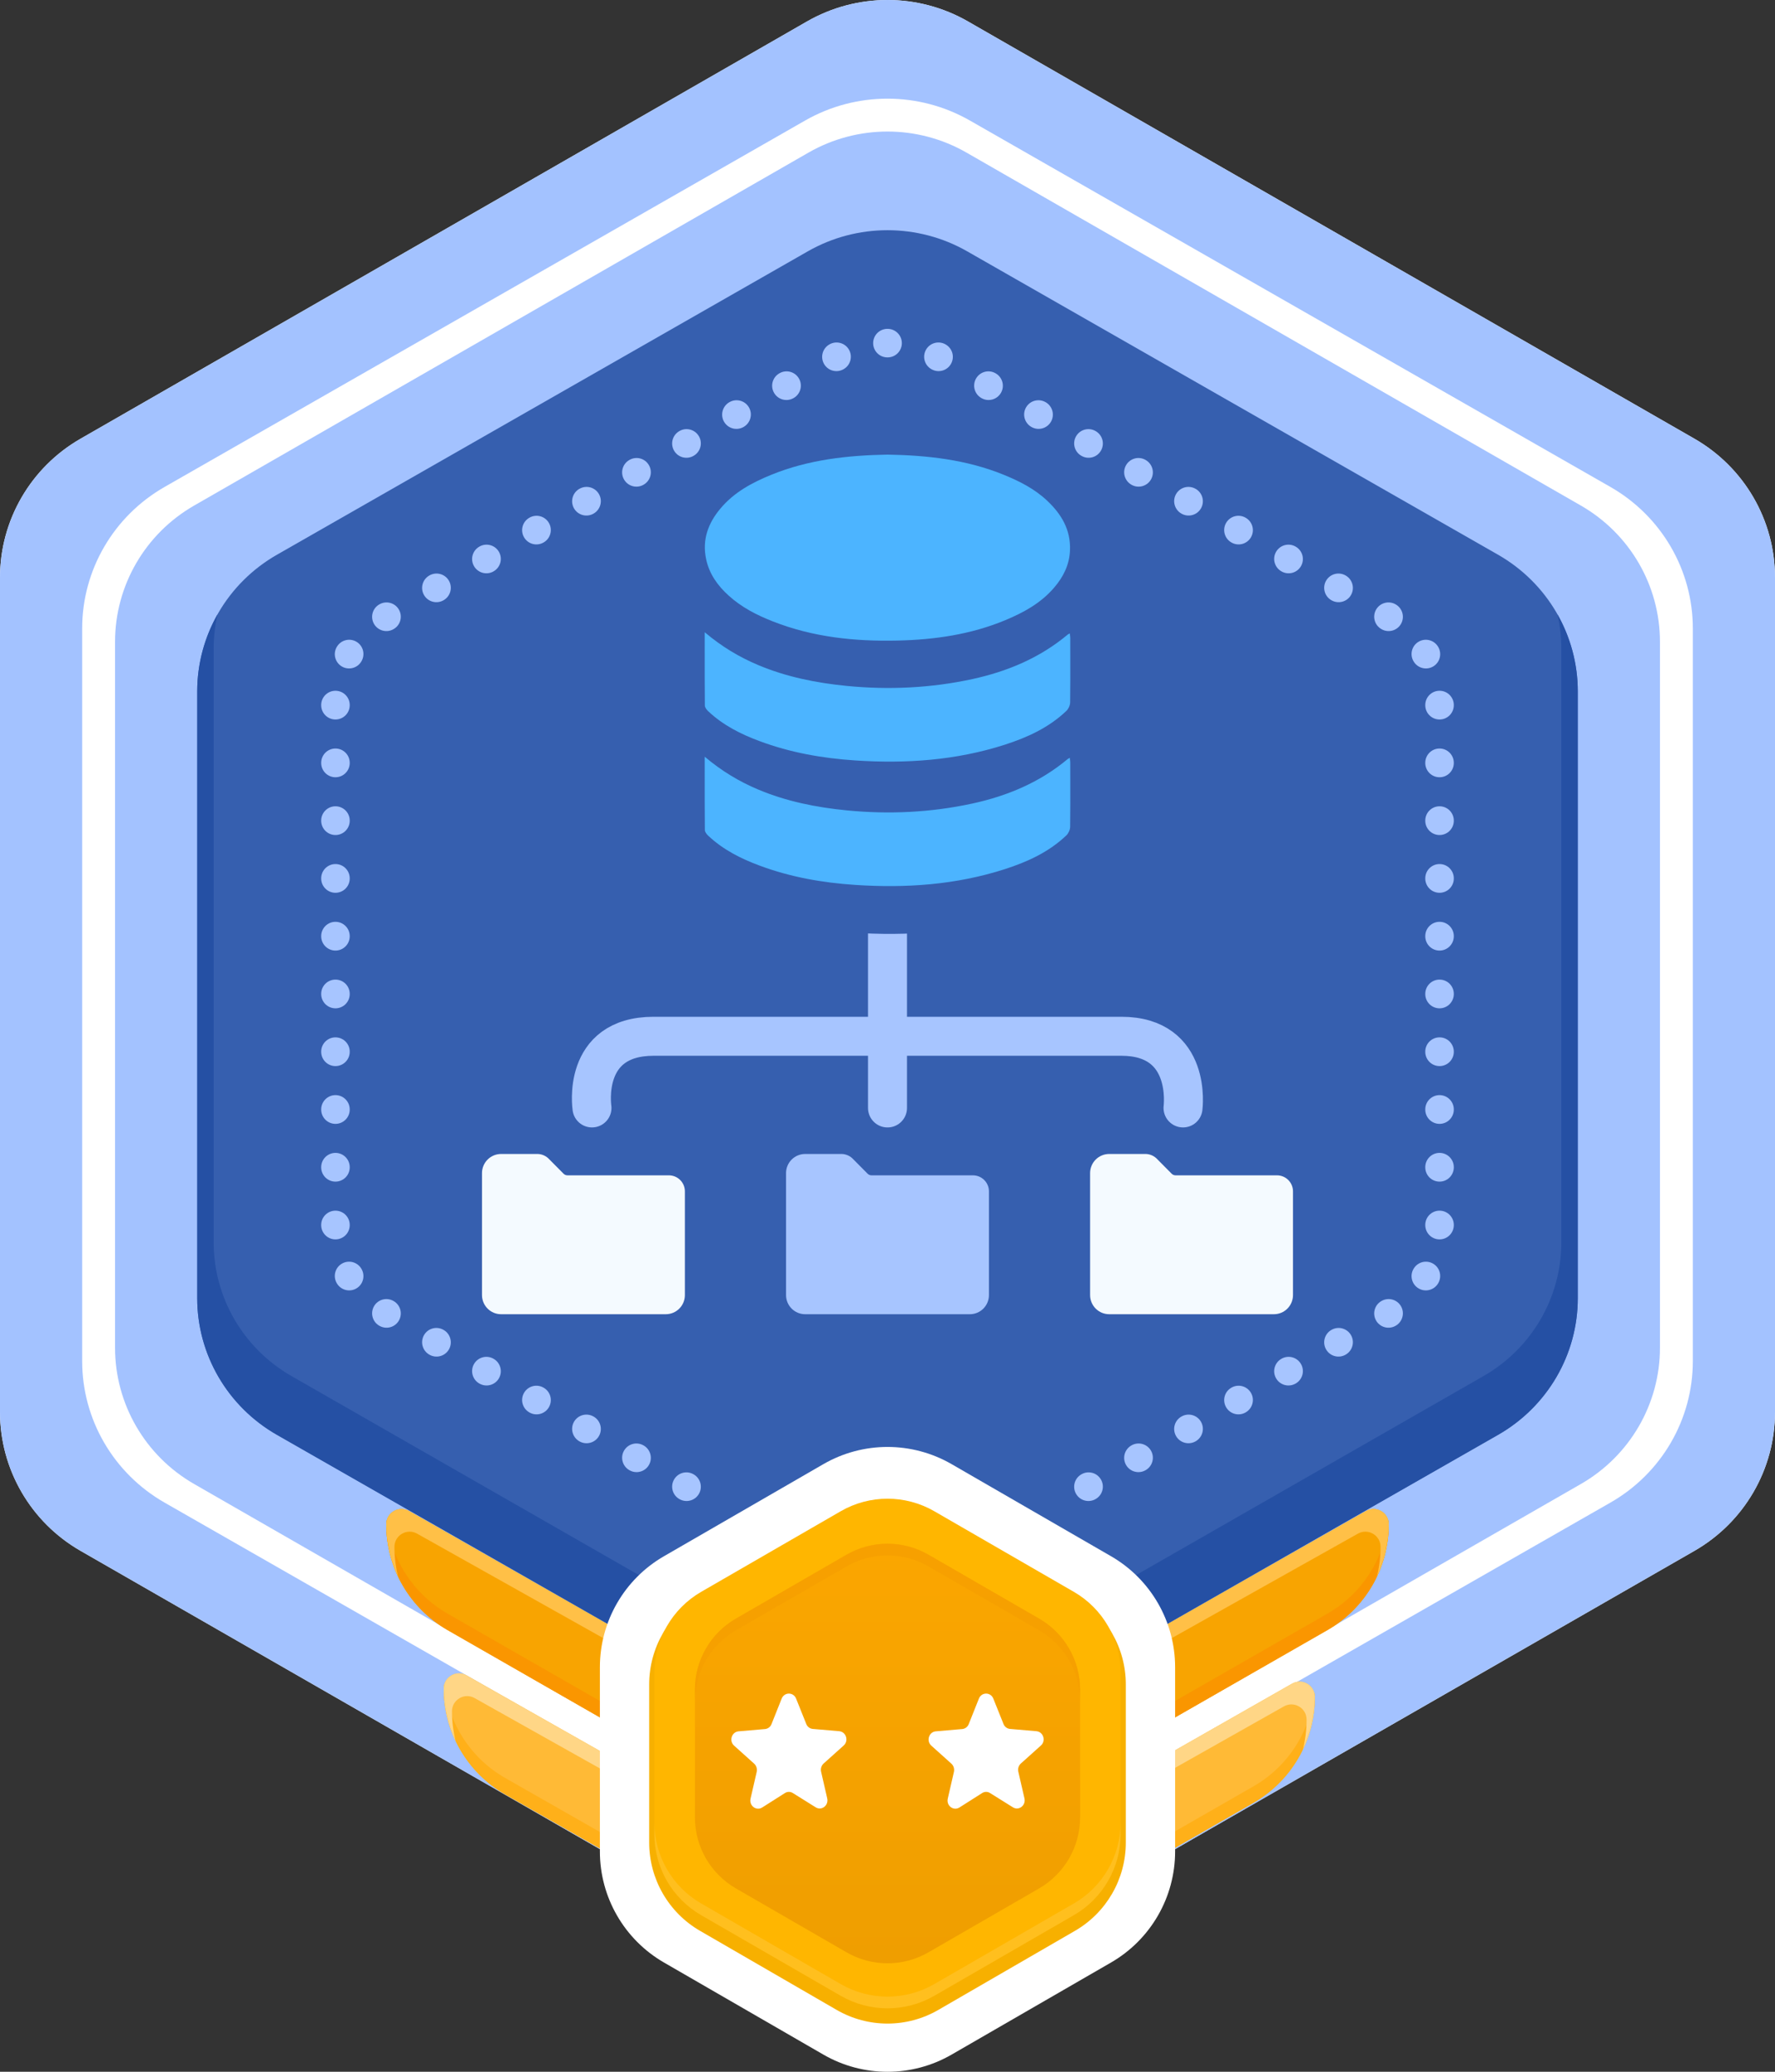 <svg width="108" height="126" viewBox="0 0 108 126" fill="none" xmlns="http://www.w3.org/2000/svg">
<rect x="0" y="0" width="108" height="126" fill="#333333" stroke="none"/>
<path d="M49.099 1.307C52.132 -0.435 55.868 -0.435 58.901 1.307L103.098 26.682C106.132 28.424 108 31.642 108 35.125V85.876C108 89.359 106.132 92.577 103.098 94.319L58.901 119.694C55.868 121.436 52.132 121.436 49.099 119.694L4.902 94.319C1.868 92.577 0 89.359 0 85.876V35.125C0 31.642 1.868 28.424 4.902 26.682L49.099 1.307Z" fill="white"/>
<path fill-rule="evenodd" clip-rule="evenodd" d="M58.901 1.307C55.868 -0.435 52.132 -0.435 49.099 1.307L4.902 26.682C1.868 28.424 0 31.642 0 35.125V85.876C0 89.359 1.868 92.577 4.902 94.319L49.099 119.694C52.132 121.436 55.868 121.436 58.901 119.694L103.098 94.319C106.132 92.577 108 89.359 108 85.876V35.125C108 31.642 106.132 28.424 103.098 26.682L58.901 1.307ZM59.014 7.331C55.911 5.557 52.089 5.557 48.986 7.331L10.014 29.615C6.911 31.39 5 34.668 5 38.216V82.785C5 86.333 6.911 89.612 10.014 91.385L48.986 113.67C52.089 115.444 55.911 115.444 59.014 113.67L97.986 91.385C101.089 89.612 103 86.333 103 82.785V38.216C103 34.668 101.089 31.39 97.986 29.615L59.014 7.331Z" fill="#A3C2FF"/>
<path d="M49.191 9.282C52.167 7.573 55.833 7.573 58.809 9.282L96.191 30.749C99.167 32.458 101 35.616 101 39.034V81.967C101 85.385 99.167 88.543 96.191 90.252L58.809 111.719C55.833 113.428 52.167 113.428 49.191 111.719L11.809 90.252C8.833 88.543 7 85.385 7 81.967V39.034C7 35.616 8.833 32.458 11.809 30.749L49.191 9.282Z" fill="#A3C2FF"/>
<path d="M80.77 99.137C83.077 97.816 84.5 95.361 84.5 92.702C84.5 91.991 83.732 91.545 83.114 91.897L58.85 105.715C55.849 107.429 52.151 107.429 49.15 105.715L24.886 91.897C24.268 91.545 23.5 91.991 23.5 92.702C23.5 95.361 24.923 97.816 27.23 99.137L49.191 111.719C52.167 113.428 55.833 113.428 58.809 111.719L80.77 99.137Z" fill="#F8A401"/>
<path d="M84.463 92.44C84.227 94.809 82.862 96.939 80.77 98.137L58.809 110.719C55.833 112.428 52.167 112.428 49.191 110.719L27.23 98.137C25.138 96.939 23.773 94.809 23.537 92.44C23.513 92.522 23.5 92.61 23.5 92.702C23.5 95.361 24.923 97.816 27.23 99.137L49.191 111.719C52.167 113.428 55.833 113.428 58.809 111.719L80.77 99.137C83.077 97.816 84.5 95.361 84.5 92.702C84.5 92.61 84.487 92.522 84.463 92.44Z" fill="#FA9600"/>
<path d="M83.769 95.914C84.242 94.928 84.5 93.834 84.5 92.702C84.5 91.991 83.732 91.545 83.114 91.897L58.85 105.715C55.849 107.429 52.151 107.429 49.15 105.715L24.886 91.897C24.268 91.545 23.5 91.991 23.5 92.702C23.5 93.834 23.758 94.928 24.231 95.914C24.079 95.322 24 94.706 24 94.078C24 93.372 24.76 92.927 25.376 93.272L49.15 106.608C52.151 108.322 55.849 108.322 58.85 106.608L82.624 93.272C83.24 92.927 84 93.372 84 94.078C84 94.706 83.921 95.322 83.769 95.914Z" fill="#FFC047"/>
<path d="M76.272 109.639C78.578 108.316 80 105.861 80 103.203C80 102.492 79.232 102.045 78.614 102.397L58.85 113.652C55.849 115.366 52.151 115.366 49.15 113.652L28.383 101.891C27.765 101.541 27 101.987 27 102.697C27 105.358 28.427 107.815 30.739 109.133L49.191 119.656C52.167 121.365 55.833 121.365 58.809 119.656L76.272 109.639Z" fill="#FFBA36"/>
<path d="M79.963 102.941C79.727 105.31 78.363 107.44 76.272 108.639L58.809 118.656C55.833 120.365 52.167 120.365 49.191 118.656L30.739 108.133C28.643 106.937 27.274 104.806 27.037 102.435C27.013 102.517 27 102.604 27 102.697C27 105.358 28.427 107.815 30.739 109.133L49.191 119.656C52.167 121.365 55.833 121.365 58.809 119.656L76.272 109.639C78.578 108.316 80 105.861 80 103.203C80 103.111 79.987 103.023 79.963 102.941Z" fill="#FFB019"/>
<path d="M79.273 106.407C79.744 105.423 80 104.331 80 103.203C80 102.492 79.232 102.045 78.614 102.397L58.85 113.652C55.849 115.366 52.151 115.366 49.15 113.652L28.383 101.891C27.765 101.541 27 101.987 27 102.696C27 103.823 27.256 104.913 27.726 105.896C27.578 105.31 27.5 104.7 27.5 104.079C27.5 103.373 28.261 102.927 28.877 103.273L49.15 114.652C52.151 116.366 55.849 116.366 58.85 114.652L78.12 103.779C78.737 103.431 79.5 103.877 79.5 104.586C79.5 105.208 79.422 105.819 79.273 106.407Z" fill="#FFD686"/>
<path d="M49.15 15.286C52.151 13.572 55.849 13.572 58.85 15.286L91.15 33.738C94.151 35.452 96 38.62 96 42.049V78.952C96 82.381 94.151 85.549 91.15 87.263L58.85 105.715C55.849 107.429 52.151 107.429 49.15 105.715L16.85 87.263C13.849 85.549 12 82.381 12 78.952V42.049C12 38.62 13.849 35.452 16.85 33.738L49.15 15.286Z" fill="#365FAF"/>
<path d="M13.236 37.361C12.439 38.77 12 40.378 12 42.049V78.952C12 82.381 13.849 85.549 16.85 87.263L49.15 105.715C52.151 107.429 55.849 107.429 58.85 105.715L91.15 87.263C94.151 85.549 96 82.381 96 78.952V42.049C96 40.378 95.561 38.77 94.764 37.361C94.919 38.037 95 38.736 95 39.446V75.555C95 78.91 93.195 82.01 90.266 83.688L58.734 101.742C55.805 103.42 52.195 103.42 49.266 101.742L17.734 83.688C14.805 82.01 13 78.91 13 75.555V39.446C13 38.736 13.081 38.037 13.236 37.361Z" fill="#2550A4"/>
<path d="M50.1 89.045C52.514 87.652 55.486 87.652 57.9 89.045L67.6 94.646C70.013 96.039 71.5 98.614 71.5 101.4V112.602C71.5 115.388 70.013 117.963 67.6 119.356L57.9 124.957C55.486 126.35 52.514 126.35 50.1 124.957L40.4 119.356C37.986 117.963 36.5 115.388 36.5 112.602V101.4C36.5 98.614 37.986 96.039 40.4 94.646L50.1 89.045Z" fill="white"/>
<path d="M50.908 92.263C52.821 91.156 55.179 91.156 57.092 92.263L65.408 97.074C67.321 98.181 68.5 100.226 68.5 102.44V112.062C68.5 114.276 67.321 116.321 65.408 117.428L57.092 122.239C55.179 123.346 52.821 123.346 50.908 122.239L42.592 117.428C40.679 116.321 39.5 114.276 39.5 112.062V102.44C39.5 100.226 40.679 98.181 42.592 97.074L50.908 92.263Z" fill="#F7B000"/>
<path d="M51.152 91.911C52.915 90.893 55.086 90.893 56.849 91.911L65.336 96.811C67.099 97.829 68.184 99.709 68.184 101.744V111.545C68.184 113.58 67.099 115.461 65.336 116.478L56.849 121.378C55.086 122.396 52.915 122.396 51.152 121.378L42.665 116.478C40.902 115.461 39.816 113.58 39.816 111.545V101.744C39.816 99.709 40.902 97.829 42.665 96.811L51.152 91.911Z" fill="#FFB600"/>
<path opacity="0.5" d="M39.816 110.832V111.544C39.816 113.58 40.902 115.46 42.665 116.478L51.152 121.378C52.915 122.396 55.086 122.396 56.849 121.378L65.336 116.478C67.099 115.46 68.184 113.58 68.184 111.544V110.832C68.184 112.868 67.099 114.748 65.336 115.766L56.849 120.666C55.086 121.684 52.915 121.684 51.152 120.666L42.665 115.766C40.902 114.748 39.816 112.868 39.816 110.832Z" fill="#FFC83D"/>
<path d="M51.508 94.554C53.05 93.663 54.95 93.663 56.493 94.554L63.225 98.441C64.767 99.331 65.718 100.977 65.718 102.758V110.532C65.718 112.313 64.767 113.958 63.225 114.849L56.493 118.736C54.95 119.626 53.05 119.626 51.508 118.736L44.776 114.849C43.233 113.958 42.283 112.313 42.283 110.532V102.758C42.283 100.977 43.233 99.331 44.776 98.441L51.508 94.554Z" fill="url(#paint0_linear_2029_16864)"/>
<path opacity="0.7" d="M56.493 94.554C54.95 93.663 53.05 93.663 51.508 94.554L44.776 98.441C43.233 99.331 42.283 100.977 42.283 102.758V103.47C42.283 101.689 43.233 100.043 44.776 99.153L51.508 95.266C53.05 94.376 54.95 94.376 56.493 95.266L63.225 99.153C64.767 100.043 65.718 101.689 65.718 103.47V102.758C65.718 100.977 64.767 99.331 63.225 98.441L56.493 94.554Z" fill="#F69E00"/>
<path d="M50.112 107.255L51.336 106.156C51.653 105.872 51.483 105.327 51.063 105.288L49.456 105.15C49.279 105.135 49.124 105.019 49.058 104.85L48.439 103.306C48.276 102.899 47.724 102.899 47.561 103.306L46.942 104.858C46.876 105.027 46.721 105.142 46.544 105.158L44.937 105.296C44.517 105.334 44.347 105.88 44.664 106.164L45.888 107.263C46.021 107.386 46.08 107.57 46.043 107.755L45.667 109.391C45.571 109.821 46.013 110.152 46.374 109.929L47.753 109.053C47.908 108.953 48.092 108.953 48.247 109.053L49.626 109.914C49.987 110.144 50.429 109.806 50.333 109.376L49.957 107.739C49.92 107.562 49.979 107.378 50.112 107.255Z" fill="white"/>
<path d="M62.112 107.255L63.336 106.156C63.653 105.872 63.483 105.327 63.063 105.288L61.456 105.15C61.279 105.135 61.124 105.019 61.058 104.85L60.439 103.306C60.276 102.899 59.724 102.899 59.561 103.306L58.942 104.858C58.876 105.027 58.721 105.142 58.544 105.158L56.937 105.296C56.517 105.334 56.347 105.88 56.664 106.164L57.888 107.263C58.021 107.386 58.08 107.57 58.043 107.755L57.667 109.391C57.571 109.821 58.013 110.152 58.374 109.929L59.753 109.053C59.908 108.953 60.092 108.953 60.247 109.053L61.626 109.914C61.987 110.144 62.429 109.806 62.333 109.376L61.957 107.739C61.92 107.562 61.979 107.378 62.112 107.255Z" fill="white"/>
<path fill-rule="evenodd" clip-rule="evenodd" d="M53.127 20.869C53.126 20.39 53.514 20.001 53.994 20H54.006C54.485 20.001 54.874 20.39 54.873 20.869C54.873 21.349 54.484 21.737 54.005 21.736H53.995C53.516 21.737 53.127 21.349 53.127 20.869ZM51.654 21.264C51.893 21.679 51.75 22.21 51.335 22.449L51.326 22.454C50.911 22.694 50.38 22.552 50.14 22.137C49.901 21.722 50.043 21.191 50.458 20.951L50.468 20.945C50.884 20.706 51.414 20.849 51.654 21.264ZM56.346 21.264C56.585 20.849 57.116 20.706 57.531 20.945L57.542 20.951C57.957 21.191 58.099 21.722 57.859 22.137C57.62 22.552 57.089 22.694 56.674 22.454L56.665 22.449C56.249 22.21 56.107 21.679 56.346 21.264ZM48.611 23.02C48.851 23.435 48.709 23.965 48.294 24.205L48.283 24.211C47.868 24.451 47.337 24.308 47.098 23.893C46.858 23.478 47 22.947 47.415 22.708L47.425 22.702C47.841 22.462 48.371 22.604 48.611 23.02ZM59.389 23.02C59.628 22.604 60.159 22.462 60.574 22.702L60.584 22.708C60.999 22.947 61.142 23.478 60.902 23.893C60.662 24.308 60.132 24.451 59.716 24.211L59.706 24.205C59.291 23.965 59.149 23.435 59.389 23.02ZM45.569 24.776C45.808 25.191 45.666 25.722 45.251 25.962L45.241 25.968C44.826 26.207 44.295 26.065 44.055 25.65C43.816 25.235 43.958 24.704 44.373 24.464L44.383 24.459C44.798 24.219 45.329 24.361 45.569 24.776ZM62.431 24.776C62.671 24.361 63.202 24.219 63.617 24.459L63.627 24.464C64.042 24.704 64.184 25.235 63.945 25.65C63.705 26.065 63.174 26.207 62.759 25.968L62.749 25.962C62.334 25.722 62.191 25.191 62.431 24.776ZM42.526 26.533C42.766 26.948 42.623 27.479 42.208 27.718L42.198 27.724C41.783 27.964 41.252 27.822 41.013 27.407C40.773 26.991 40.915 26.461 41.33 26.221L41.34 26.215C41.755 25.976 42.286 26.118 42.526 26.533ZM65.474 26.533C65.713 26.118 66.244 25.976 66.659 26.215L66.669 26.221C67.085 26.461 67.227 26.991 66.987 27.407C66.748 27.822 66.217 27.964 65.802 27.724L65.791 27.718C65.376 27.479 65.234 26.948 65.474 26.533ZM39.483 28.29C39.723 28.705 39.581 29.235 39.166 29.475L39.156 29.481C38.74 29.721 38.21 29.578 37.97 29.163C37.73 28.748 37.873 28.217 38.288 27.978L38.298 27.972C38.713 27.732 39.244 27.874 39.483 28.29ZM68.516 28.29C68.756 27.874 69.287 27.732 69.702 27.972L69.712 27.978C70.127 28.217 70.269 28.748 70.03 29.163C69.79 29.578 69.259 29.721 68.844 29.481L68.834 29.475C68.419 29.235 68.277 28.705 68.516 28.29ZM36.441 30.046C36.681 30.461 36.538 30.992 36.123 31.232L36.113 31.238C35.698 31.477 35.167 31.335 34.927 30.92C34.688 30.505 34.83 29.974 35.245 29.734L35.255 29.729C35.67 29.489 36.201 29.631 36.441 30.046ZM71.559 30.046C71.799 29.631 72.329 29.489 72.745 29.729L72.755 29.734C73.17 29.974 73.312 30.505 73.072 30.92C72.833 31.335 72.302 31.477 71.887 31.238L71.877 31.232C71.462 30.992 71.319 30.461 71.559 30.046ZM33.398 31.803C33.638 32.218 33.496 32.749 33.081 32.988L33.07 32.994C32.655 33.234 32.124 33.092 31.885 32.676C31.645 32.261 31.787 31.731 32.203 31.491L32.213 31.485C32.628 31.245 33.158 31.388 33.398 31.803ZM74.602 31.803C74.841 31.388 75.372 31.245 75.787 31.485L75.797 31.491C76.212 31.731 76.355 32.261 76.115 32.676C75.875 33.092 75.344 33.234 74.929 32.994L74.919 32.988C74.504 32.749 74.362 32.218 74.602 31.803ZM30.356 33.559C30.595 33.974 30.453 34.505 30.038 34.745L30.028 34.751C29.613 34.99 29.082 34.848 28.842 34.433C28.602 34.018 28.745 33.487 29.16 33.248L29.17 33.242C29.585 33.002 30.116 33.144 30.356 33.559ZM77.644 33.559C77.884 33.144 78.415 33.002 78.83 33.242L78.84 33.248C79.255 33.487 79.397 34.018 79.157 34.433C78.918 34.848 78.387 34.99 77.972 34.751L77.962 34.745C77.547 34.505 77.404 33.974 77.644 33.559ZM80.687 35.316C80.926 34.901 81.457 34.759 81.872 34.998L81.882 35.004C82.297 35.244 82.44 35.775 82.2 36.19C81.96 36.605 81.43 36.747 81.014 36.508L81.004 36.502C80.589 36.262 80.447 35.731 80.687 35.316ZM27.313 35.316C27.553 35.731 27.41 36.262 26.995 36.502L26.985 36.508C26.57 36.747 26.039 36.605 25.8 36.19C25.56 35.775 25.702 35.244 26.117 35.004L26.127 34.998C26.543 34.759 27.073 34.901 27.313 35.316ZM83.729 37.073C83.969 36.658 84.5 36.515 84.915 36.755L84.925 36.761C85.34 37.001 85.482 37.532 85.242 37.947C85.002 38.362 84.471 38.504 84.056 38.264L84.047 38.258C83.632 38.019 83.49 37.488 83.729 37.073ZM24.27 37.073C24.51 37.488 24.368 38.019 23.953 38.258L23.944 38.264C23.529 38.504 22.998 38.362 22.758 37.947C22.518 37.532 22.66 37.001 23.074 36.761L23.085 36.755C23.5 36.515 24.031 36.658 24.27 37.073ZM21.68 39.025C22.095 39.265 22.236 39.796 21.996 40.211L21.992 40.219C21.752 40.634 21.222 40.777 20.806 40.538C20.391 40.298 20.248 39.768 20.488 39.352L20.494 39.342C20.734 38.927 21.265 38.785 21.68 39.025ZM86.32 39.025C86.735 38.785 87.266 38.927 87.506 39.342L87.512 39.352C87.751 39.768 87.609 40.298 87.193 40.538C86.778 40.777 86.247 40.634 86.008 40.219L86.003 40.211C85.763 39.796 85.905 39.265 86.32 39.025ZM20.412 42.011C20.891 42.011 21.279 42.4 21.279 42.879L21.279 42.89C21.279 43.369 20.89 43.758 20.411 43.758C19.932 43.758 19.543 43.369 19.543 42.89L19.543 42.878C19.543 42.398 19.932 42.01 20.412 42.011ZM87.588 42.011C88.067 42.01 88.456 42.398 88.457 42.878V42.89C88.457 43.369 88.068 43.758 87.589 43.758C87.109 43.758 86.721 43.369 86.721 42.89V42.884L86.721 42.879C86.721 42.4 87.109 42.011 87.588 42.011ZM20.411 45.523C20.89 45.523 21.279 45.912 21.279 46.391V46.403C21.279 46.882 20.89 47.271 20.411 47.271C19.932 47.271 19.543 46.882 19.543 46.403V46.391C19.543 45.912 19.932 45.523 20.411 45.523ZM87.589 45.523C88.068 45.523 88.457 45.912 88.457 46.391V46.403C88.457 46.882 88.068 47.271 87.589 47.271C87.109 47.271 86.721 46.882 86.721 46.403V46.391C86.721 45.912 87.109 45.523 87.589 45.523ZM20.411 49.037C20.89 49.037 21.279 49.425 21.279 49.904V49.916C21.279 50.396 20.89 50.784 20.411 50.784C19.932 50.784 19.543 50.396 19.543 49.916V49.904C19.543 49.425 19.932 49.037 20.411 49.037ZM87.589 49.037C88.068 49.037 88.457 49.425 88.457 49.904V49.916C88.457 50.396 88.068 50.784 87.589 50.784C87.109 50.784 86.721 50.396 86.721 49.916V49.904C86.721 49.425 87.109 49.037 87.589 49.037ZM20.411 52.55C20.89 52.55 21.279 52.938 21.279 53.418V53.429C21.279 53.909 20.89 54.297 20.411 54.297C19.932 54.297 19.543 53.909 19.543 53.429V53.418C19.543 52.938 19.932 52.55 20.411 52.55ZM87.589 52.55C88.068 52.55 88.457 52.938 88.457 53.418V53.429C88.457 53.909 88.068 54.297 87.589 54.297C87.109 54.297 86.721 53.909 86.721 53.429V53.418C86.721 52.938 87.109 52.55 87.589 52.55ZM20.411 56.063C20.89 56.063 21.279 56.452 21.279 56.931V56.943C21.279 57.422 20.89 57.811 20.411 57.811C19.932 57.811 19.543 57.422 19.543 56.943V56.931C19.543 56.452 19.932 56.063 20.411 56.063ZM87.589 56.063C88.068 56.063 88.457 56.452 88.457 56.931V56.943C88.457 57.422 88.068 57.811 87.589 57.811C87.109 57.811 86.721 57.422 86.721 56.943V56.931C86.721 56.452 87.109 56.063 87.589 56.063ZM20.411 59.577C20.89 59.577 21.279 59.965 21.279 60.444V60.456C21.279 60.935 20.89 61.324 20.411 61.324C19.932 61.324 19.543 60.935 19.543 60.456V60.444C19.543 59.965 19.932 59.577 20.411 59.577ZM87.589 59.577C88.068 59.577 88.457 59.965 88.457 60.444V60.456C88.457 60.935 88.068 61.324 87.589 61.324C87.109 61.324 86.721 60.935 86.721 60.456V60.444C86.721 59.965 87.109 59.577 87.589 59.577ZM20.411 63.09C20.89 63.09 21.279 63.478 21.279 63.958V63.969C21.279 64.449 20.89 64.837 20.411 64.837C19.932 64.837 19.543 64.449 19.543 63.969V63.958C19.543 63.478 19.932 63.09 20.411 63.09ZM87.589 63.09C88.068 63.09 88.457 63.478 88.457 63.958V63.969C88.457 64.449 88.068 64.837 87.589 64.837C87.109 64.837 86.721 64.449 86.721 63.969V63.958C86.721 63.478 87.109 63.09 87.589 63.09ZM20.411 66.603C20.89 66.603 21.279 66.992 21.279 67.471V67.483C21.279 67.962 20.89 68.351 20.411 68.351C19.932 68.351 19.543 67.962 19.543 67.483V67.471C19.543 66.992 19.932 66.603 20.411 66.603ZM87.589 66.603C88.068 66.603 88.457 66.992 88.457 67.471V67.483C88.457 67.962 88.068 68.351 87.589 68.351C87.109 68.351 86.721 67.962 86.721 67.483V67.471C86.721 66.992 87.109 66.603 87.589 66.603ZM87.589 70.116C88.068 70.116 88.457 70.505 88.457 70.984V70.996C88.457 71.475 88.068 71.864 87.589 71.864C87.109 71.864 86.721 71.475 86.721 70.996V70.984C86.721 70.505 87.109 70.116 87.589 70.116ZM20.411 70.116C20.89 70.116 21.279 70.505 21.279 70.984V70.996C21.279 71.475 20.89 71.864 20.411 71.864C19.932 71.864 19.543 71.475 19.543 70.996V70.984C19.543 70.505 19.932 70.116 20.411 70.116ZM87.589 73.63C88.068 73.63 88.457 74.018 88.457 74.498V74.51C88.456 74.989 88.067 75.377 87.588 75.377C87.109 75.376 86.721 74.987 86.721 74.508L86.721 74.503V74.498C86.721 74.018 87.109 73.63 87.589 73.63ZM20.411 73.63C20.89 73.63 21.279 74.018 21.279 74.498L21.279 74.508C21.279 74.987 20.891 75.376 20.412 75.377C19.932 75.377 19.543 74.989 19.543 74.51L19.543 74.498C19.543 74.018 19.932 73.63 20.411 73.63ZM20.806 76.85C21.222 76.61 21.752 76.753 21.992 77.168L21.996 77.176C22.236 77.591 22.095 78.122 21.68 78.362C21.265 78.602 20.734 78.46 20.494 78.046L20.488 78.035C20.248 77.62 20.391 77.089 20.806 76.85ZM87.193 76.85C87.609 77.089 87.751 77.62 87.512 78.035L87.506 78.046C87.266 78.46 86.735 78.602 86.32 78.362C85.905 78.122 85.763 77.591 86.003 77.176L86.008 77.168C86.247 76.753 86.778 76.61 87.193 76.85ZM22.758 79.44C22.998 79.025 23.529 78.884 23.944 79.124L23.953 79.129C24.368 79.368 24.51 79.899 24.27 80.314C24.031 80.73 23.5 80.872 23.085 80.632L23.074 80.626C22.66 80.386 22.518 79.855 22.758 79.44ZM85.242 79.44C85.482 79.855 85.34 80.386 84.925 80.626L84.915 80.632C84.5 80.872 83.969 80.73 83.729 80.314C83.49 79.899 83.632 79.368 84.047 79.129L84.056 79.124C84.471 78.884 85.002 79.025 85.242 79.44ZM25.8 81.197C26.039 80.782 26.57 80.64 26.985 80.88L26.995 80.885C27.41 81.125 27.553 81.656 27.313 82.071C27.073 82.486 26.543 82.629 26.127 82.389L26.117 82.383C25.702 82.143 25.56 81.612 25.8 81.197ZM82.2 81.197C82.44 81.612 82.297 82.143 81.882 82.383L81.872 82.389C81.457 82.629 80.926 82.486 80.687 82.071C80.447 81.656 80.589 81.125 81.004 80.885L81.014 80.88C81.43 80.64 81.96 80.782 82.2 81.197ZM28.842 82.954C29.082 82.539 29.613 82.397 30.028 82.636L30.038 82.642C30.453 82.882 30.595 83.413 30.356 83.828C30.116 84.243 29.585 84.385 29.17 84.145L29.16 84.14C28.745 83.9 28.602 83.369 28.842 82.954ZM79.157 82.954C79.397 83.369 79.255 83.9 78.84 84.14L78.83 84.145C78.415 84.385 77.884 84.243 77.644 83.828C77.404 83.413 77.547 82.882 77.962 82.642L77.972 82.636C78.387 82.397 78.918 82.539 79.157 82.954ZM31.885 84.711C32.124 84.296 32.655 84.153 33.07 84.393L33.081 84.399C33.496 84.638 33.638 85.169 33.398 85.584C33.158 85.999 32.628 86.142 32.213 85.902L32.203 85.896C31.787 85.657 31.645 85.126 31.885 84.711ZM76.115 84.711C76.355 85.126 76.212 85.657 75.797 85.896L75.787 85.902C75.372 86.142 74.841 85.999 74.602 85.584C74.362 85.169 74.504 84.638 74.919 84.399L74.929 84.393C75.344 84.153 75.875 84.296 76.115 84.711ZM34.927 86.467C35.167 86.052 35.698 85.91 36.113 86.15L36.123 86.155C36.538 86.395 36.681 86.926 36.441 87.341C36.201 87.756 35.67 87.898 35.255 87.659L35.245 87.653C34.83 87.413 34.688 86.882 34.927 86.467ZM73.072 86.467C73.312 86.882 73.17 87.413 72.755 87.653L72.745 87.659C72.329 87.898 71.799 87.756 71.559 87.341C71.319 86.926 71.462 86.395 71.877 86.155L71.887 86.15C72.302 85.91 72.833 86.052 73.072 86.467ZM37.97 88.224C38.21 87.809 38.74 87.667 39.156 87.906L39.166 87.912C39.581 88.152 39.723 88.683 39.483 89.098C39.244 89.513 38.713 89.655 38.298 89.415L38.288 89.409C37.873 89.17 37.73 88.639 37.97 88.224ZM70.03 88.224C70.269 88.639 70.127 89.17 69.712 89.409L69.702 89.415C69.287 89.655 68.756 89.513 68.516 89.098C68.277 88.683 68.419 88.152 68.834 87.912L68.844 87.906C69.259 87.667 69.79 87.809 70.03 88.224ZM41.013 89.981C41.252 89.565 41.783 89.423 42.198 89.663L42.208 89.669C42.623 89.908 42.766 90.439 42.526 90.854C42.286 91.269 41.755 91.412 41.34 91.172L41.33 91.166C40.915 90.927 40.773 90.396 41.013 89.981ZM66.987 89.981C67.227 90.396 67.085 90.927 66.669 91.166L66.659 91.172C66.244 91.412 65.713 91.269 65.474 90.854C65.234 90.439 65.376 89.908 65.791 89.669L65.802 89.663C66.217 89.423 66.748 89.565 66.987 89.981Z" fill="#A7C5FF"/>
<path d="M54 56.798V62.09V67.383" stroke="#A7C5FF" stroke-width="2.372" stroke-linecap="round" stroke-linejoin="round"/>
<path d="M71.981 67.382C71.981 67.382 72.562 63.024 68.232 63.024C63.902 63.024 44.187 63.024 39.768 63.024C35.349 63.024 36.019 67.382 36.019 67.382" stroke="#A7C5FF" stroke-width="2.372" stroke-linecap="round" stroke-linejoin="round"/>
<path d="M53.999 27.648C56.674 27.696 59.325 27.98 61.856 29.011C62.919 29.445 63.945 29.96 64.804 30.774C65.745 31.664 66.392 32.714 66.333 34.12C66.293 35.105 65.877 35.916 65.268 36.629C64.361 37.688 63.197 38.319 61.968 38.831C59.624 39.806 57.172 40.155 54.675 40.211C51.794 40.276 48.96 39.986 46.235 38.91C45.167 38.49 44.147 37.972 43.269 37.178C42.532 36.511 41.954 35.725 41.74 34.705C41.461 33.39 41.886 32.278 42.697 31.306C43.635 30.18 44.865 29.535 46.156 29.008C48.679 27.983 51.317 27.698 53.999 27.648Z" fill="#365FAF"/>
<path d="M41.648 39.65C42.793 40.619 43.975 41.323 45.248 41.861C47.175 42.672 49.189 43.072 51.241 43.275C54.096 43.554 56.938 43.421 59.747 42.81C62.096 42.298 64.288 41.391 66.191 39.797C66.208 39.782 66.23 39.773 66.26 39.758C66.277 39.751 66.297 39.741 66.321 39.729C66.325 39.764 66.329 39.798 66.334 39.83C66.344 39.906 66.353 39.975 66.353 40.045C66.353 40.431 66.354 40.817 66.355 41.203C66.356 42.264 66.359 43.326 66.345 44.387C66.342 44.582 66.231 44.827 66.093 44.959C64.895 46.102 63.448 46.756 61.929 47.246C58.629 48.308 55.246 48.536 51.822 48.31C49.611 48.164 47.44 47.784 45.343 47.001C44.087 46.533 42.894 45.936 41.884 44.987C41.781 44.889 41.659 44.737 41.656 44.607C41.643 43.315 41.644 42.024 41.645 40.685C41.645 40.346 41.645 40.004 41.645 39.659L41.648 39.65Z" fill="#365FAF"/>
<path d="M45.248 50.27C43.975 49.732 42.793 49.028 41.648 48.059L41.645 48.067C41.645 48.413 41.645 48.754 41.645 49.093C41.644 50.432 41.643 51.723 41.656 53.016C41.659 53.145 41.781 53.297 41.884 53.396C42.894 54.345 44.087 54.942 45.343 55.409C47.44 56.192 49.611 56.572 51.822 56.719C55.246 56.944 58.629 56.716 61.929 55.654C63.448 55.164 64.895 54.511 66.093 53.367C66.231 53.235 66.342 52.99 66.345 52.796C66.359 51.734 66.356 50.673 66.355 49.611C66.354 49.225 66.353 48.839 66.353 48.453C66.353 48.384 66.344 48.315 66.334 48.239C66.329 48.206 66.325 48.173 66.321 48.138C66.297 48.15 66.277 48.159 66.26 48.167C66.23 48.181 66.208 48.191 66.191 48.205C64.288 49.799 62.096 50.706 59.747 51.219C56.938 51.83 54.096 51.962 51.241 51.683C49.189 51.481 47.175 51.081 45.248 50.27Z" fill="#365FAF"/>
<path d="M53.999 27.648C56.407 27.691 58.793 27.947 61.072 28.875C62.029 29.265 62.953 29.729 63.726 30.462C64.573 31.263 65.155 32.209 65.103 33.474C65.067 34.361 64.692 35.092 64.143 35.733C63.327 36.686 62.28 37.254 61.172 37.716C59.063 38.593 56.856 38.907 54.608 38.958C52.014 39.016 49.463 38.755 47.01 37.787C46.048 37.409 45.129 36.942 44.34 36.227C43.676 35.627 43.156 34.919 42.963 34.001C42.712 32.817 43.094 31.816 43.824 30.941C44.669 29.927 45.776 29.346 46.938 28.872C49.21 27.949 51.584 27.693 53.999 27.648Z" fill="#4CB4FF"/>
<path d="M42.88 38.453C43.911 39.325 44.975 39.959 46.121 40.443C47.855 41.173 49.669 41.533 51.516 41.716C54.086 41.967 56.644 41.848 59.174 41.298C61.288 40.836 63.261 40.02 64.975 38.585C64.99 38.572 65.009 38.563 65.037 38.55C65.052 38.543 65.07 38.535 65.092 38.524C65.095 38.556 65.099 38.586 65.103 38.615C65.112 38.683 65.12 38.746 65.12 38.808C65.12 39.155 65.121 39.503 65.122 39.85C65.124 40.806 65.126 41.762 65.113 42.717C65.111 42.892 65.011 43.113 64.887 43.232C63.808 44.261 62.505 44.85 61.138 45.291C58.167 46.247 55.122 46.452 52.039 46.249C50.048 46.117 48.094 45.775 46.207 45.07C45.075 44.649 44.002 44.112 43.093 43.257C42.999 43.169 42.89 43.032 42.887 42.915C42.876 41.752 42.877 40.59 42.877 39.384C42.877 39.079 42.878 38.772 42.878 38.461L42.88 38.453Z" fill="#4CB4FF"/>
<path d="M46.121 48.013C44.975 47.529 43.911 46.895 42.88 46.023L42.878 46.03C42.878 46.341 42.877 46.649 42.877 46.954C42.877 48.159 42.876 49.321 42.887 50.485C42.89 50.601 42.999 50.738 43.093 50.827C44.002 51.681 45.075 52.219 46.207 52.64C48.094 53.345 50.048 53.687 52.039 53.819C55.122 54.022 58.167 53.816 61.138 52.86C62.505 52.419 63.808 51.831 64.887 50.802C65.011 50.682 65.111 50.462 65.113 50.287C65.126 49.331 65.124 48.376 65.122 47.42C65.121 47.072 65.12 46.725 65.12 46.377C65.12 46.315 65.112 46.253 65.103 46.185C65.099 46.156 65.095 46.125 65.092 46.093C65.07 46.105 65.052 46.113 65.037 46.12C65.009 46.133 64.99 46.141 64.975 46.154C63.261 47.589 61.288 48.406 59.174 48.867C56.644 49.417 54.086 49.536 51.516 49.285C49.669 49.103 47.855 48.743 46.121 48.013Z" fill="#4CB4FF"/>
<path d="M40.698 71.481H34.525C34.437 71.481 34.353 71.446 34.291 71.384L33.421 70.507C33.331 70.408 33.223 70.329 33.103 70.273C32.982 70.217 32.852 70.186 32.719 70.182H30.49C30.182 70.182 29.886 70.304 29.668 70.522C29.45 70.74 29.327 71.036 29.327 71.345V78.765C29.327 79.073 29.45 79.369 29.668 79.587C29.886 79.806 30.182 79.928 30.49 79.928H40.509C40.818 79.928 41.114 79.806 41.332 79.587C41.55 79.369 41.672 79.073 41.672 78.765V72.456C41.672 72.197 41.57 71.95 41.387 71.767C41.204 71.584 40.956 71.481 40.698 71.481Z" fill="#F4FAFF"/>
<path d="M59.198 71.481H53.025C52.937 71.481 52.853 71.446 52.791 71.384L51.921 70.507C51.831 70.408 51.723 70.329 51.603 70.273C51.482 70.217 51.352 70.186 51.219 70.182H48.99C48.682 70.182 48.386 70.304 48.168 70.522C47.95 70.74 47.827 71.036 47.827 71.345V78.765C47.827 79.073 47.95 79.369 48.168 79.587C48.386 79.806 48.682 79.928 48.99 79.928H59.009C59.318 79.928 59.614 79.806 59.832 79.587C60.05 79.369 60.172 79.073 60.172 78.765V72.456C60.172 72.197 60.07 71.95 59.887 71.767C59.704 71.584 59.456 71.481 59.198 71.481Z" fill="#A7C5FF"/>
<path d="M77.698 71.481H71.525C71.437 71.481 71.353 71.446 71.291 71.384L70.421 70.507C70.332 70.408 70.223 70.329 70.103 70.273C69.982 70.217 69.852 70.186 69.719 70.182H67.49C67.182 70.182 66.886 70.304 66.668 70.522C66.45 70.74 66.327 71.036 66.327 71.345V78.765C66.327 79.073 66.45 79.369 66.668 79.587C66.886 79.806 67.182 79.928 67.49 79.928H77.509C77.818 79.928 78.114 79.806 78.332 79.587C78.55 79.369 78.672 79.073 78.672 78.765V72.456C78.672 72.197 78.57 71.95 78.387 71.767C78.204 71.584 77.956 71.481 77.698 71.481Z" fill="#F4FAFF"/>
<defs>
<linearGradient id="paint0_linear_2029_16864" x1="54" y1="93.886" x2="54" y2="119.403" gradientUnits="userSpaceOnUse">
<stop stop-color="#FBA600"/>
<stop offset="1" stop-color="#EF9E00"/>
</linearGradient>
</defs>
</svg>
